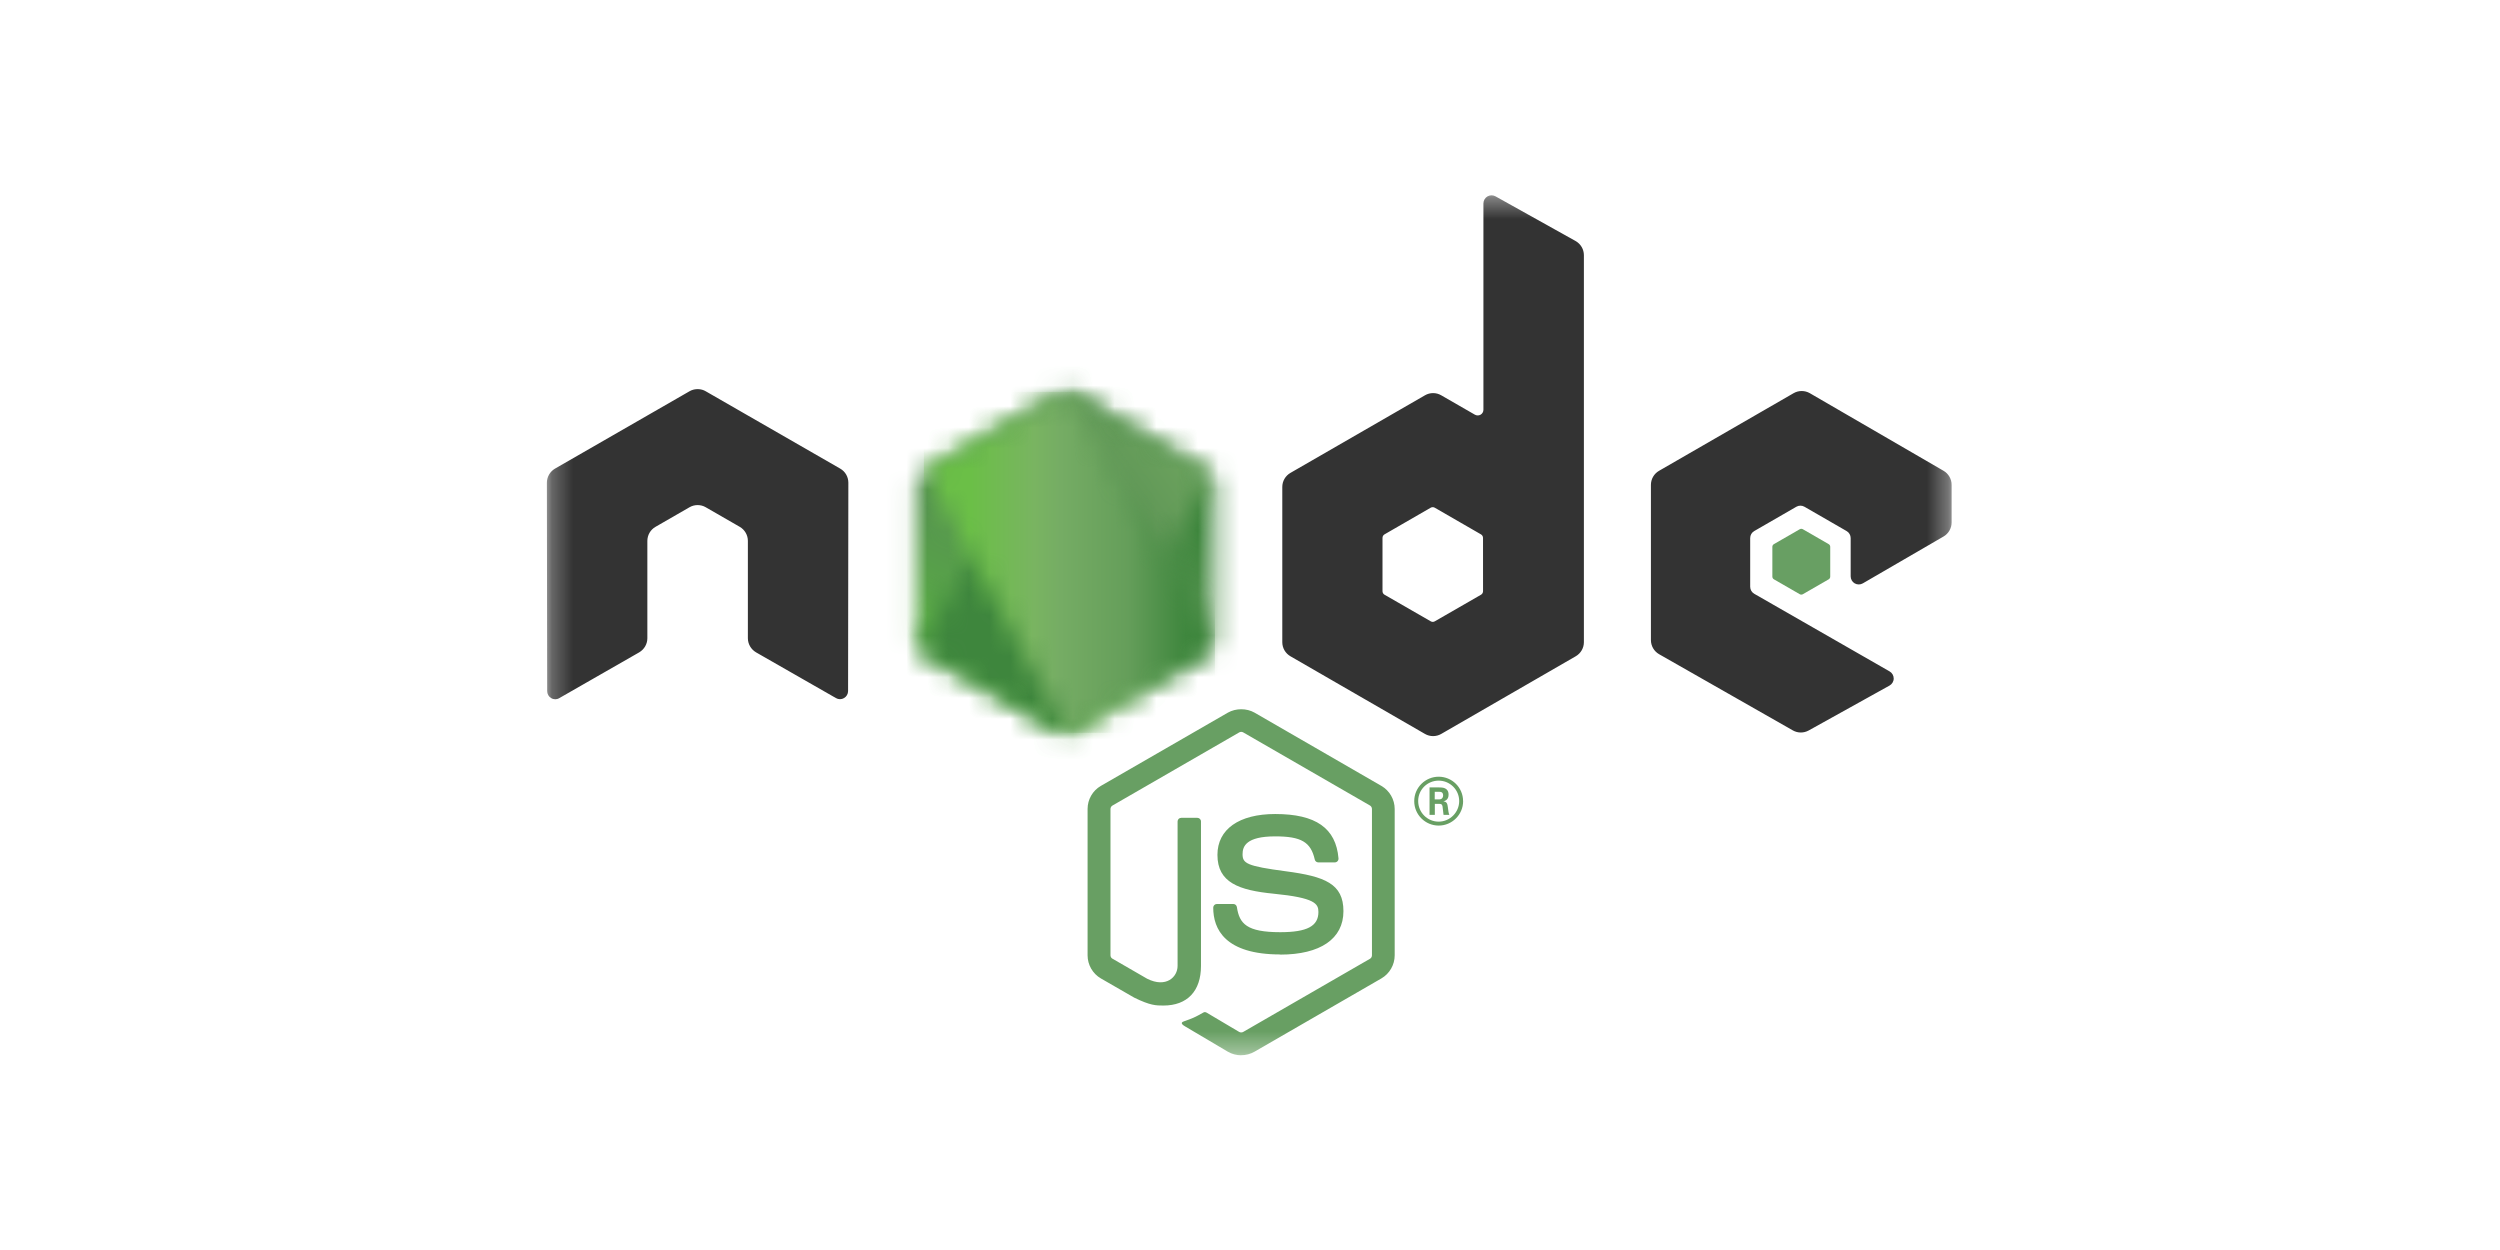 <svg width="120" height="60" viewBox="0 0 120 60" fill="none" xmlns="http://www.w3.org/2000/svg">
<mask id="mask0_2623_2208" style="mask-type:luminance" maskUnits="userSpaceOnUse" x="26" y="9" width="68" height="42">
<path d="M93.678 9.375H26.25V50.654H93.678V9.375Z" fill="white"/>
</mask>
<g mask="url(#mask0_2623_2208)">
<path d="M59.577 50.654C59.355 50.654 59.134 50.596 58.939 50.483L56.906 49.28C56.602 49.111 56.751 49.05 56.851 49.016C57.255 48.874 57.337 48.842 57.77 48.597C57.815 48.571 57.874 48.58 57.921 48.608L59.483 49.534C59.539 49.565 59.619 49.565 59.672 49.534L65.761 46.02C65.817 45.989 65.854 45.923 65.854 45.856V38.832C65.854 38.762 65.817 38.7 65.76 38.665L59.673 35.154C59.616 35.121 59.542 35.121 59.485 35.154L53.4 38.665C53.341 38.698 53.303 38.764 53.303 38.831V45.855C53.303 45.921 53.34 45.986 53.398 46.017L55.065 46.98C55.971 47.433 56.524 46.9 56.524 46.364V39.431C56.524 39.332 56.601 39.256 56.701 39.256H57.472C57.568 39.256 57.647 39.332 57.647 39.431V46.367C57.647 47.573 56.989 48.266 55.844 48.266C55.492 48.266 55.215 48.266 54.44 47.885L52.843 46.965C52.448 46.737 52.204 46.31 52.204 45.855V38.831C52.204 38.374 52.448 37.947 52.843 37.722L58.938 34.207C59.324 33.989 59.836 33.989 60.219 34.207L66.306 37.723C66.7 37.95 66.945 38.375 66.945 38.832V45.856C66.945 46.311 66.7 46.737 66.306 46.965L60.219 50.48C60.024 50.593 59.802 50.651 59.577 50.651" fill="#689F63"/>
<path d="M61.458 45.814C58.794 45.814 58.235 44.592 58.235 43.566C58.235 43.469 58.314 43.391 58.411 43.391H59.198C59.285 43.391 59.358 43.454 59.371 43.54C59.49 44.341 59.844 44.745 61.455 44.745C62.739 44.745 63.284 44.455 63.284 43.775C63.284 43.383 63.129 43.093 61.135 42.898C59.468 42.733 58.437 42.366 58.437 41.033C58.437 39.804 59.474 39.073 61.21 39.073C63.159 39.073 64.126 39.75 64.248 41.203C64.252 41.254 64.234 41.302 64.2 41.339C64.167 41.374 64.119 41.395 64.071 41.395H63.28C63.197 41.395 63.126 41.337 63.109 41.258C62.918 40.415 62.458 40.146 61.207 40.146C59.806 40.146 59.643 40.633 59.643 40.999C59.643 41.443 59.835 41.572 61.725 41.822C63.597 42.07 64.485 42.42 64.485 43.736C64.485 45.061 63.379 45.821 61.449 45.821M68.866 38.372H69.07C69.238 38.372 69.27 38.255 69.27 38.186C69.27 38.007 69.147 38.007 69.078 38.007H68.868L68.866 38.372ZM68.618 37.796H69.07C69.226 37.796 69.531 37.796 69.531 38.144C69.531 38.386 69.375 38.437 69.282 38.467C69.463 38.479 69.476 38.598 69.5 38.765C69.512 38.871 69.532 39.052 69.569 39.113H69.29C69.282 39.052 69.24 38.717 69.24 38.699C69.221 38.624 69.195 38.587 69.102 38.587H68.872V39.114H68.618V37.796ZM68.073 38.452C68.073 38.997 68.514 39.439 69.055 39.439C69.601 39.439 70.041 38.988 70.041 38.452C70.041 37.905 69.595 37.47 69.054 37.47C68.52 37.47 68.072 37.898 68.072 38.45M70.23 38.455C70.23 39.101 69.701 39.628 69.057 39.628C68.416 39.628 67.883 39.107 67.883 38.455C67.883 37.79 68.428 37.282 69.057 37.282C69.689 37.282 70.228 37.792 70.228 38.455" fill="#689F63"/>
<path fill-rule="evenodd" clip-rule="evenodd" d="M40.721 23.171C40.721 22.891 40.573 22.633 40.331 22.494L33.875 18.781C33.766 18.717 33.644 18.683 33.52 18.679H33.453C33.329 18.683 33.207 18.717 33.096 18.781L26.64 22.494C26.4 22.634 26.25 22.892 26.25 23.172L26.264 33.173C26.264 33.312 26.336 33.441 26.458 33.51C26.577 33.583 26.726 33.583 26.845 33.51L30.683 31.312C30.925 31.168 31.073 30.914 31.073 30.636V25.964C31.073 25.685 31.221 25.428 31.463 25.289L33.097 24.348C33.218 24.278 33.351 24.244 33.487 24.244C33.62 24.244 33.757 24.278 33.875 24.348L35.508 25.288C35.749 25.427 35.898 25.685 35.898 25.963V30.635C35.898 30.913 36.048 31.169 36.289 31.312L40.125 33.507C40.245 33.579 40.395 33.579 40.515 33.507C40.633 33.439 40.708 33.309 40.708 33.171L40.721 23.171ZM71.186 28.378C71.186 28.448 71.148 28.512 71.088 28.547L68.87 29.824C68.81 29.859 68.736 29.859 68.676 29.824L66.458 28.547C66.397 28.512 66.36 28.448 66.36 28.378V25.819C66.36 25.749 66.397 25.685 66.456 25.65L68.673 24.37C68.734 24.335 68.808 24.335 68.869 24.37L71.087 25.65C71.148 25.685 71.185 25.749 71.185 25.819L71.186 28.378ZM71.784 9.424C71.663 9.357 71.516 9.359 71.397 9.428C71.278 9.499 71.204 9.627 71.204 9.765V19.669C71.204 19.766 71.153 19.856 71.068 19.905C70.984 19.953 70.88 19.953 70.795 19.905L69.178 18.974C68.937 18.834 68.64 18.834 68.399 18.974L61.941 22.699C61.699 22.838 61.55 23.095 61.55 23.373V30.826C61.55 31.105 61.699 31.361 61.941 31.501L68.399 35.229C68.64 35.368 68.937 35.368 69.178 35.229L75.637 31.5C75.878 31.359 76.027 31.104 76.027 30.825V12.249C76.027 11.966 75.873 11.706 75.626 11.568L71.784 9.424ZM93.29 25.752C93.53 25.613 93.678 25.355 93.678 25.078V23.272C93.678 22.994 93.53 22.737 93.29 22.598L86.873 18.874C86.63 18.734 86.333 18.734 86.091 18.874L79.634 22.599C79.392 22.739 79.244 22.995 79.244 23.274V30.724C79.244 31.005 79.395 31.264 79.637 31.402L86.053 35.057C86.289 35.193 86.579 35.195 86.818 35.062L90.699 32.906C90.82 32.838 90.898 32.708 90.898 32.568C90.898 32.428 90.823 32.297 90.702 32.228L84.205 28.502C84.083 28.433 84.009 28.303 84.009 28.165V25.828C84.009 25.688 84.082 25.559 84.204 25.49L86.225 24.324C86.345 24.254 86.493 24.254 86.614 24.324L88.636 25.49C88.757 25.558 88.832 25.688 88.832 25.827V27.664C88.832 27.803 88.906 27.932 89.026 28.002C89.147 28.071 89.296 28.071 89.416 28.001L93.29 25.752Z" fill="#333333"/>
<path fill-rule="evenodd" clip-rule="evenodd" d="M86.388 25.403C86.433 25.376 86.491 25.376 86.537 25.403L87.776 26.118C87.823 26.145 87.851 26.194 87.851 26.247V27.678C87.851 27.731 87.823 27.781 87.776 27.808L86.537 28.522C86.491 28.549 86.433 28.549 86.388 28.522L85.149 27.808C85.102 27.781 85.073 27.731 85.073 27.678V26.247C85.073 26.194 85.1 26.145 85.148 26.118L86.388 25.403Z" fill="#689F63"/>
<mask id="mask1_2623_2208" style="mask-type:luminance" maskUnits="userSpaceOnUse" x="43" y="18" width="16" height="18">
<path d="M50.749 18.911L44.327 22.616C44.086 22.755 43.939 23.011 43.939 23.287V30.702C43.939 30.979 44.086 31.235 44.327 31.374L50.749 35.081C50.989 35.22 51.285 35.22 51.525 35.081L57.946 31.374C58.185 31.235 58.333 30.979 58.333 30.702V23.287C58.333 23.011 58.185 22.755 57.944 22.616L51.525 18.911C51.404 18.842 51.27 18.807 51.136 18.807C51.001 18.807 50.867 18.842 50.747 18.911" fill="white"/>
</mask>
<g mask="url(#mask1_2623_2208)">
<path d="M64.822 21.987L46.727 13.121L37.449 32.04L55.544 40.907L64.822 21.987Z" fill="url(#paint0_linear_2623_2208)"/>
</g>
<mask id="mask2_2623_2208" style="mask-type:luminance" maskUnits="userSpaceOnUse" x="44" y="18" width="15" height="18">
<path d="M44.099 31.173C44.16 31.253 44.237 31.322 44.327 31.374L49.836 34.554L50.753 35.081C50.891 35.16 51.047 35.194 51.201 35.183C51.252 35.178 51.303 35.169 51.353 35.155L58.126 22.759C58.074 22.702 58.013 22.655 57.946 22.616L53.741 20.188L51.518 18.91C51.455 18.873 51.386 18.848 51.317 18.829L44.099 31.173Z" fill="white"/>
</mask>
<g mask="url(#mask2_2623_2208)">
<path d="M36.275 24.609L49.052 41.895L65.95 29.416L53.172 12.13L36.275 24.609Z" fill="url(#paint1_linear_2623_2208)"/>
</g>
<mask id="mask3_2623_2208" style="mask-type:luminance" maskUnits="userSpaceOnUse" x="44" y="18" width="15" height="18">
<path d="M51.059 18.812C50.951 18.822 50.846 18.856 50.749 18.911L44.345 22.605L51.25 35.177C51.346 35.163 51.441 35.131 51.526 35.081L57.948 31.374C58.146 31.259 58.281 31.064 58.323 30.844L51.283 18.824C51.232 18.814 51.18 18.809 51.127 18.809C51.105 18.809 51.084 18.81 51.063 18.812" fill="white"/>
</mask>
<g mask="url(#mask3_2623_2208)">
<path d="M44.345 18.809V35.177H58.32V18.809H44.345Z" fill="url(#paint2_linear_2623_2208)"/>
</g>
</g>
<defs>
<linearGradient id="paint0_linear_2623_2208" x1="55.769" y1="17.54" x2="46.498" y2="36.461" gradientUnits="userSpaceOnUse">
<stop offset="0.3" stop-color="#3E863D"/>
<stop offset="0.5" stop-color="#55934F"/>
<stop offset="0.8" stop-color="#5AAD45"/>
</linearGradient>
<linearGradient id="paint1_linear_2623_2208" x1="42.74" y1="33.351" x2="59.633" y2="20.863" gradientUnits="userSpaceOnUse">
<stop offset="0.57" stop-color="#3E863D"/>
<stop offset="0.72" stop-color="#619857"/>
<stop offset="1" stop-color="#76AC64"/>
</linearGradient>
<linearGradient id="paint2_linear_2623_2208" x1="44.35" y1="26.993" x2="58.323" y2="26.993" gradientUnits="userSpaceOnUse">
<stop offset="0.16" stop-color="#6BBF47"/>
<stop offset="0.38" stop-color="#79B461"/>
<stop offset="0.47" stop-color="#75AC64"/>
<stop offset="0.7" stop-color="#659E5A"/>
<stop offset="0.9" stop-color="#3E863D"/>
</linearGradient>
</defs>
</svg>

